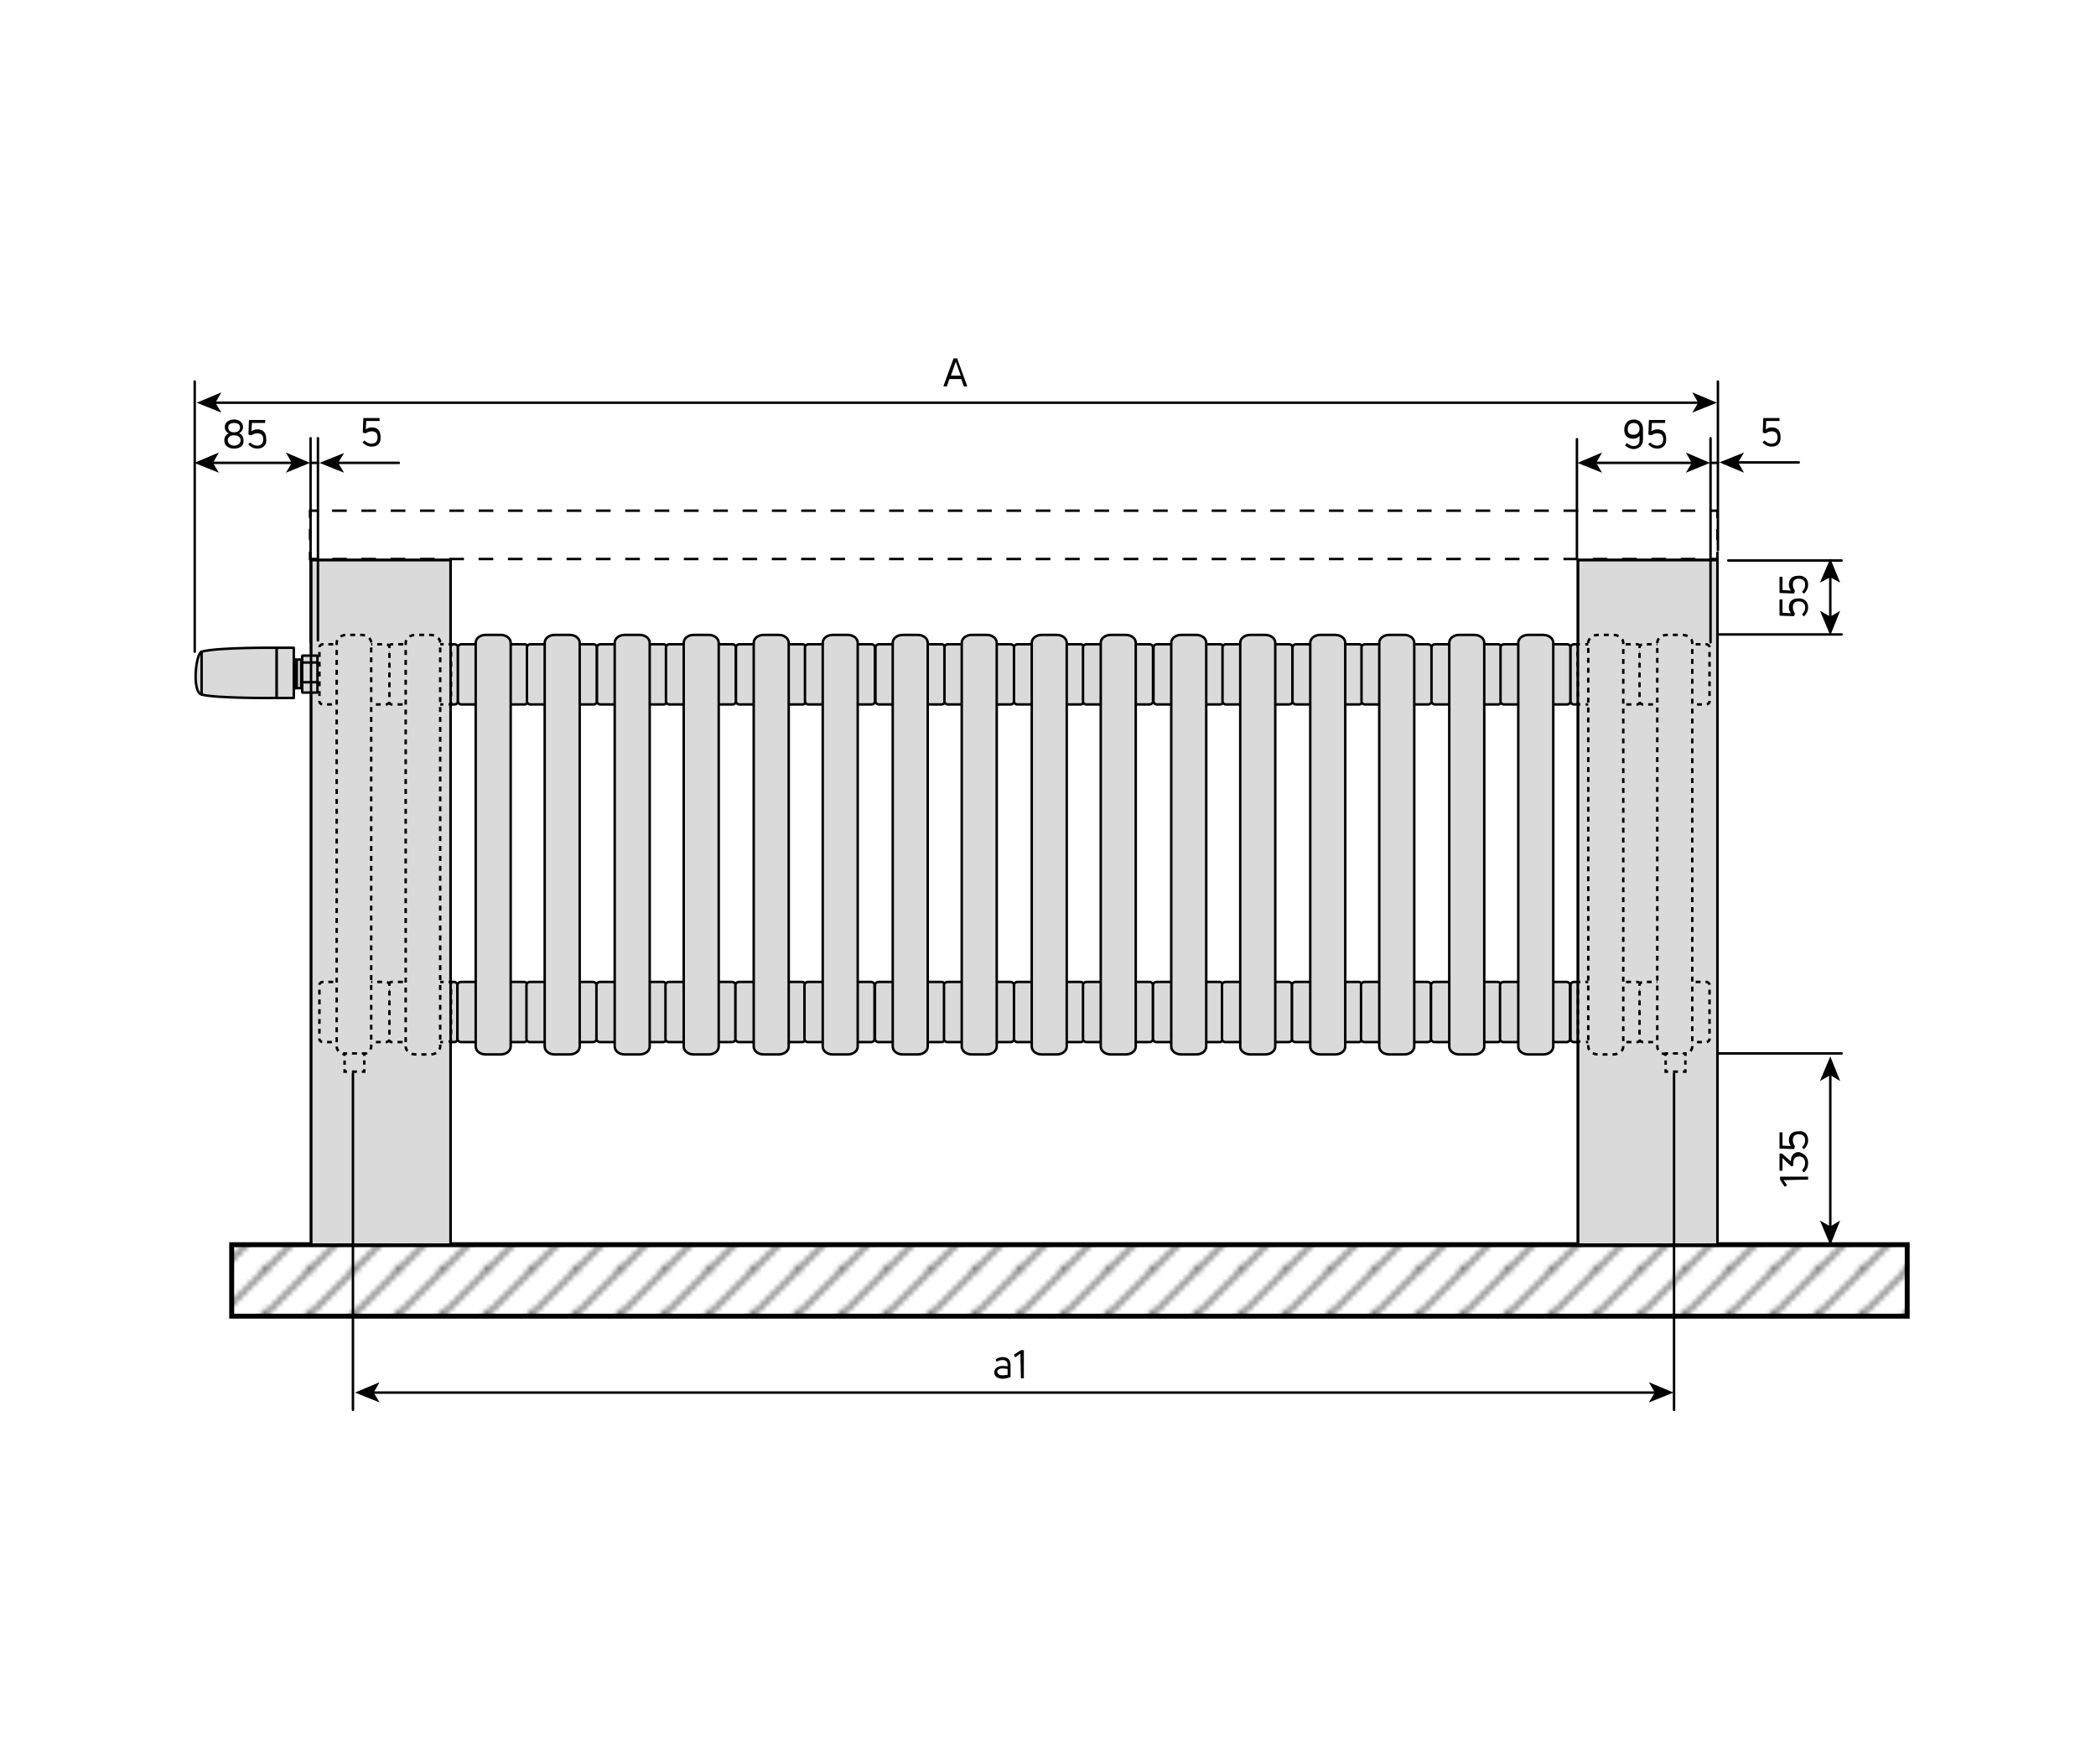 <?xml version="1.0" encoding="utf-8"?>
<!-- Generator: Adobe Illustrator 23.1.1, SVG Export Plug-In . SVG Version: 6.00 Build 0)  -->
<svg version="1.1" id="Ebene_1" xmlns="http://www.w3.org/2000/svg" xmlns:xlink="http://www.w3.org/1999/xlink" x="0px" y="0px"
	 viewBox="0 0 425.2 357.8" style="enable-background:new 0 0 425.2 357.8;" xml:space="preserve">
<style type="text/css">
	.st0{fill:none;}
	.st1{fill:none;stroke:#000000;stroke-width:0.5;}
	.st2{fill:#DADADA;stroke:#000000;stroke-width:0.5;}
	.st3{fill:#FFFFFF;}
	.st4{fill:none;stroke:#000000;stroke-width:0.5;stroke-dasharray:2.974,2.974;}
	.st5{fill:none;stroke:#000000;stroke-width:0.5;stroke-dasharray:2.974,2.974,2.974,2.974;}
	.st6{fill:none;stroke:#000000;stroke-width:0.5;stroke-dasharray:2.264,2.264;}
	.st7{enable-background:new    ;}
	.st8{fill:url(#SVGID_1_);stroke:#000000;}
	.st9{fill:none;stroke:#000000;stroke-width:0.5;stroke-linecap:round;stroke-linejoin:round;stroke-miterlimit:500;}
	.st10{fill:none;stroke:#000000;stroke-width:0.5;stroke-linecap:round;stroke-linejoin:round;}
	.st11{fill:#DADADA;stroke:#000000;stroke-width:0.5;stroke-linejoin:bevel;}
	.st12{fill:#DADADA;stroke:#000000;stroke-width:0.5;stroke-linejoin:round;}
	.st13{fill:#DADADA;}
	.st14{fill:none;stroke:#000000;stroke-width:0.5;stroke-dasharray:1.014,1.014;}
	.st15{fill:none;stroke:#000000;stroke-width:0.5;stroke-dasharray:1.014,1.014,1.014,1.014;}
	.st16{fill:none;stroke:#000000;stroke-width:0.5;stroke-dasharray:1.026,1.026;}
	.st17{fill:none;stroke:#000000;stroke-width:0.5;stroke-dasharray:1.026,1.026,1.026,1.026;}
	.st18{fill:none;stroke:#000000;stroke-width:0.5;stroke-dasharray:1.031,1.031;}
	.st19{fill:none;stroke:#000000;stroke-width:0.5;stroke-dasharray:1.031,1.031,1.031,1.031;}
	.st20{fill:none;stroke:#000000;stroke-width:0.5;stroke-dasharray:1.007,1.007,1.007,1.007;}
	.st21{fill:none;stroke:#000000;stroke-width:0.5;stroke-dasharray:0.991,0.991,0.991,0.991;}
	.st22{fill:none;stroke:#000000;stroke-width:0.5;stroke-dasharray:1,1;}
	.st23{fill:none;stroke:#000000;stroke-width:0.5;stroke-dasharray:0.877,0.877;}
</style>
<pattern  y="357.8" width="8.5" height="8.5" patternUnits="userSpaceOnUse" id="SVGID_2_" viewBox="8.7 -17.2 8.5 8.5" style="overflow:visible;">
	<g>
		<rect x="8.7" y="-17.2" class="st0" width="8.5" height="8.5"/>
		<g>
			<rect x="8.7" y="-17.2" class="st0" width="8.5" height="8.5"/>
			<g>
				<rect x="8.7" y="-17.2" class="st0" width="8.5" height="8.5"/>
				<line class="st1" x1="17.2" y1="-0.2" x2="25.7" y2="-8.7"/>
				<line class="st1" x1="8.7" y1="-0.2" x2="17.2" y2="-8.7"/>
				<line class="st1" x1="0.2" y1="-0.2" x2="8.7" y2="-8.7"/>
				<line class="st1" x1="17.2" y1="-8.7" x2="25.7" y2="-17.2"/>
				<line class="st1" x1="8.7" y1="-8.7" x2="17.2" y2="-17.2"/>
				<line class="st1" x1="0.2" y1="-8.7" x2="8.7" y2="-17.2"/>
				<line class="st1" x1="17.2" y1="-17.2" x2="25.7" y2="-25.7"/>
				<line class="st1" x1="8.7" y1="-17.2" x2="17.2" y2="-25.7"/>
				<line class="st1" x1="0.2" y1="-17.2" x2="8.7" y2="-25.7"/>
			</g>
		</g>
	</g>
</pattern>
<path class="st2" d="M78.1,199.2c0.4,0,0.7,0.3,0.7,0.6v11c0,0.3-0.3,0.6-0.7,0.6H65.3c-0.4,0-0.7-0.3-0.7-0.6v-11
	c0-0.3,0.3-0.6,0.7-0.6H78.1z"/>
<path class="st2" d="M78.2,130.7c0.4,0,0.7,0.3,0.7,0.6v11c0,0.3-0.3,0.6-0.7,0.6H65.4c-0.4,0-0.7-0.3-0.7-0.6v-11
	c0-0.3,0.3-0.6,0.7-0.6H78.2z"/>
<path class="st2" d="M75.4,212.3c0,0.9-0.9,1.6-2,1.6h-3.1c-1.1,0-2-0.7-2-1.6v-81.9c0-0.9,0.9-1.6,2-1.6h3c1.1,0,2,0.7,2,1.6
	L75.4,212.3L75.4,212.3z"/>
<path class="st2" d="M92.1,199.2c0.4,0,0.7,0.3,0.7,0.6v11c0,0.3-0.3,0.6-0.7,0.6H79.3c-0.4,0-0.7-0.3-0.7-0.6v-11
	c0-0.3,0.3-0.6,0.7-0.6H92.1z"/>
<path class="st2" d="M92.2,130.7c0.4,0,0.7,0.3,0.7,0.6v11c0,0.3-0.3,0.6-0.7,0.6H79.4c-0.4,0-0.7-0.3-0.7-0.6v-11
	c0-0.3,0.3-0.6,0.7-0.6H92.2z"/>
<path class="st2" d="M89.4,212.3c0,0.9-0.9,1.6-2,1.6h-3.1c-1.1,0-2-0.7-2-1.6v-81.9c0-0.9,0.9-1.6,2-1.6h3c1.1,0,2,0.7,2,1.6
	L89.4,212.3L89.4,212.3z"/>
<path class="st2" d="M106.3,199.2c0.4,0,0.7,0.3,0.7,0.6v11c0,0.3-0.3,0.6-0.7,0.6H93.5c-0.4,0-0.7-0.3-0.7-0.6v-11
	c0-0.3,0.3-0.6,0.7-0.6H106.3z"/>
<path class="st2" d="M106.4,130.7c0.4,0,0.7,0.3,0.7,0.6v11c0,0.3-0.3,0.6-0.7,0.6H93.6c-0.4,0-0.7-0.3-0.7-0.6v-11
	c0-0.3,0.3-0.6,0.7-0.6H106.4z"/>
<path class="st2" d="M103.6,212.3c0,0.9-0.9,1.6-2,1.6h-3.1c-1.1,0-2-0.7-2-1.6v-81.9c0-0.9,0.9-1.6,2-1.6h3.1c1.1,0,2,0.7,2,1.6
	V212.3z"/>
<path class="st2" d="M120.3,199.2c0.4,0,0.7,0.3,0.7,0.6v11c0,0.3-0.3,0.6-0.7,0.6h-12.8c-0.4,0-0.7-0.3-0.7-0.6v-11
	c0-0.3,0.3-0.6,0.7-0.6H120.3z"/>
<path class="st2" d="M120.4,130.7c0.4,0,0.7,0.3,0.7,0.6v11c0,0.3-0.3,0.6-0.7,0.6h-12.8c-0.4,0-0.7-0.3-0.7-0.6v-11
	c0-0.3,0.3-0.6,0.7-0.6H120.4z"/>
<path class="st2" d="M117.6,212.3c0,0.9-0.9,1.6-2,1.6h-3.1c-1.1,0-2-0.7-2-1.6v-81.9c0-0.9,0.9-1.6,2-1.6h3.1c1.1,0,2,0.7,2,1.6
	V212.3z"/>
<path class="st2" d="M134.5,199.2c0.4,0,0.7,0.3,0.7,0.6v11c0,0.3-0.3,0.6-0.7,0.6h-12.8c-0.4,0-0.7-0.3-0.7-0.6v-11
	c0-0.3,0.3-0.6,0.7-0.6H134.5z"/>
<path class="st2" d="M134.6,130.7c0.4,0,0.7,0.3,0.7,0.6v11c0,0.3-0.3,0.6-0.7,0.6h-12.8c-0.4,0-0.7-0.3-0.7-0.6v-11
	c0-0.3,0.3-0.6,0.7-0.6H134.6z"/>
<path class="st2" d="M131.8,212.3c0,0.9-0.9,1.6-2,1.6h-3.1c-1.1,0-2-0.7-2-1.6v-81.9c0-0.9,0.9-1.6,2-1.6h3.1c1.1,0,2,0.7,2,1.6
	V212.3z"/>
<path class="st2" d="M148.5,199.2c0.4,0,0.7,0.3,0.7,0.6v11c0,0.3-0.3,0.6-0.7,0.6h-12.8c-0.4,0-0.7-0.3-0.7-0.6v-11
	c0-0.3,0.3-0.6,0.7-0.6H148.5z"/>
<path class="st2" d="M148.6,130.7c0.4,0,0.7,0.3,0.7,0.6v11c0,0.3-0.3,0.6-0.7,0.6h-12.8c-0.4,0-0.7-0.3-0.7-0.6v-11
	c0-0.3,0.3-0.6,0.7-0.6H148.6z"/>
<path class="st2" d="M145.8,212.3c0,0.9-0.9,1.6-2,1.6h-3.1c-1.1,0-2-0.7-2-1.6v-81.9c0-0.9,0.9-1.6,2-1.6h3.1c1.1,0,2,0.7,2,1.6
	V212.3z"/>
<path class="st2" d="M162.7,199.2c0.4,0,0.7,0.3,0.7,0.6v11c0,0.3-0.3,0.6-0.7,0.6h-12.8c-0.4,0-0.7-0.3-0.7-0.6v-11
	c0-0.3,0.3-0.6,0.7-0.6H162.7z"/>
<path class="st2" d="M162.8,130.7c0.4,0,0.7,0.3,0.7,0.6v11c0,0.3-0.3,0.6-0.7,0.6H150c-0.4,0-0.7-0.3-0.7-0.6v-11
	c0-0.3,0.3-0.6,0.7-0.6H162.8z"/>
<path class="st2" d="M160,212.3c0,0.9-0.9,1.6-2,1.6h-3.1c-1.1,0-2-0.7-2-1.6v-81.9c0-0.9,0.9-1.6,2-1.6h3.1c1.1,0,2,0.7,2,1.6
	V212.3z"/>
<path class="st2" d="M176.7,199.2c0.4,0,0.7,0.3,0.7,0.6v11c0,0.3-0.3,0.6-0.7,0.6h-12.8c-0.4,0-0.7-0.3-0.7-0.6v-11
	c0-0.3,0.3-0.6,0.7-0.6H176.7z"/>
<path class="st2" d="M176.8,130.7c0.4,0,0.7,0.3,0.7,0.6v11c0,0.3-0.3,0.6-0.7,0.6H164c-0.4,0-0.7-0.3-0.7-0.6v-11
	c0-0.3,0.3-0.6,0.7-0.6H176.8z"/>
<path class="st2" d="M174,212.3c0,0.9-0.9,1.6-2,1.6h-3.1c-1.1,0-2-0.7-2-1.6v-81.9c0-0.9,0.9-1.6,2-1.6h3.1c1.1,0,2,0.7,2,1.6
	V212.3z"/>
<path class="st2" d="M191,199.2c0.4,0,0.7,0.3,0.7,0.6v11c0,0.3-0.3,0.6-0.7,0.6h-12.8c-0.4,0-0.7-0.3-0.7-0.6v-11
	c0-0.3,0.3-0.6,0.7-0.6H191z"/>
<path class="st2" d="M191,130.7c0.4,0,0.7,0.3,0.7,0.6v11c0,0.3-0.3,0.6-0.7,0.6h-12.7c-0.4,0-0.7-0.3-0.7-0.6v-11
	c0-0.3,0.3-0.6,0.7-0.6H191z"/>
<path class="st2" d="M188.2,212.3c0,0.9-0.9,1.6-2,1.6h-3.1c-1.1,0-2-0.7-2-1.6v-81.9c0-0.9,0.9-1.6,2-1.6h3.1c1.1,0,2,0.7,2,1.6
	V212.3z"/>
<path class="st2" d="M205,199.2c0.4,0,0.7,0.3,0.7,0.6v11c0,0.3-0.3,0.6-0.7,0.6h-12.8c-0.4,0-0.7-0.3-0.7-0.6v-11
	c0-0.3,0.3-0.6,0.7-0.6H205z"/>
<path class="st2" d="M205,130.7c0.4,0,0.7,0.3,0.7,0.6v11c0,0.3-0.3,0.6-0.7,0.6h-12.7c-0.4,0-0.7-0.3-0.7-0.6v-11
	c0-0.3,0.3-0.6,0.7-0.6H205z"/>
<path class="st2" d="M202.2,212.3c0,0.9-0.9,1.6-2,1.6h-3.1c-1.1,0-2-0.7-2-1.6v-81.9c0-0.9,0.9-1.6,2-1.6h3.1c1.1,0,2,0.7,2,1.6
	V212.3z"/>
<path class="st2" d="M219.2,199.2c0.4,0,0.7,0.3,0.7,0.6v11c0,0.3-0.3,0.6-0.7,0.6h-12.8c-0.4,0-0.7-0.3-0.7-0.6v-11
	c0-0.3,0.3-0.6,0.7-0.6H219.2z"/>
<path class="st2" d="M219.2,130.7c0.4,0,0.7,0.3,0.7,0.6v11c0,0.3-0.3,0.6-0.7,0.6h-12.8c-0.4,0-0.7-0.3-0.7-0.6v-11
	c0-0.3,0.3-0.6,0.7-0.6H219.2z"/>
<path class="st2" d="M216.4,212.3c0,0.9-0.9,1.6-2,1.6h-3.1c-1.1,0-2-0.7-2-1.6v-81.9c0-0.9,0.9-1.6,2-1.6h3.1c1.1,0,2,0.7,2,1.6
	V212.3z"/>
<path class="st2" d="M233.2,199.2c0.4,0,0.7,0.3,0.7,0.6v11c0,0.3-0.3,0.6-0.7,0.6h-12.8c-0.4,0-0.7-0.3-0.7-0.6v-11
	c0-0.3,0.3-0.6,0.7-0.6H233.2z"/>
<path class="st2" d="M233.2,130.7c0.4,0,0.7,0.3,0.7,0.6v11c0,0.3-0.3,0.6-0.7,0.6h-12.8c-0.4,0-0.7-0.3-0.7-0.6v-11
	c0-0.3,0.3-0.6,0.7-0.6H233.2z"/>
<path class="st2" d="M230.4,212.3c0,0.9-0.9,1.6-2,1.6h-3.1c-1.1,0-2-0.7-2-1.6v-81.9c0-0.9,0.9-1.6,2-1.6h3.1c1.1,0,2,0.7,2,1.6
	V212.3z"/>
<path class="st2" d="M247.4,199.2c0.4,0,0.7,0.3,0.7,0.6v11c0,0.3-0.3,0.6-0.7,0.6h-12.8c-0.4,0-0.7-0.3-0.7-0.6v-11
	c0-0.3,0.3-0.6,0.7-0.6H247.4z"/>
<path class="st2" d="M247.5,130.7c0.4,0,0.7,0.3,0.7,0.6v11c0,0.3-0.3,0.6-0.7,0.6h-12.8c-0.4,0-0.7-0.3-0.7-0.6v-11
	c0-0.3,0.3-0.6,0.7-0.6H247.5z"/>
<path class="st2" d="M244.7,212.3c0,0.9-0.9,1.6-2,1.6h-3.1c-1.1,0-2-0.7-2-1.6v-81.9c0-0.9,0.9-1.6,2-1.6h3.1c1.1,0,2,0.7,2,1.6
	V212.3z"/>
<path class="st2" d="M261.4,199.2c0.4,0,0.7,0.3,0.7,0.6v11c0,0.3-0.3,0.6-0.7,0.6h-12.8c-0.4,0-0.7-0.3-0.7-0.6v-11
	c0-0.3,0.3-0.6,0.7-0.6H261.4z"/>
<path class="st2" d="M261.5,130.7c0.4,0,0.7,0.3,0.7,0.6v11c0,0.3-0.3,0.6-0.7,0.6h-12.8c-0.4,0-0.7-0.3-0.7-0.6v-11
	c0-0.3,0.3-0.6,0.7-0.6H261.5z"/>
<path class="st2" d="M258.7,212.3c0,0.9-0.9,1.6-2,1.6h-3.1c-1.1,0-2-0.7-2-1.6v-81.9c0-0.9,0.9-1.6,2-1.6h3.1c1.1,0,2,0.7,2,1.6
	V212.3z"/>
<path class="st2" d="M275.6,199.2c0.4,0,0.7,0.3,0.7,0.6v11c0,0.3-0.3,0.6-0.7,0.6h-12.8c-0.4,0-0.7-0.3-0.7-0.6v-11
	c0-0.3,0.3-0.6,0.7-0.6H275.6z"/>
<path class="st2" d="M275.7,130.7c0.4,0,0.7,0.3,0.7,0.6v11c0,0.3-0.3,0.6-0.7,0.6h-12.8c-0.4,0-0.7-0.3-0.7-0.6v-11
	c0-0.3,0.3-0.6,0.7-0.6H275.7z"/>
<path class="st2" d="M272.9,212.3c0,0.9-0.9,1.6-2,1.6h-3.1c-1.1,0-2-0.7-2-1.6v-81.9c0-0.9,0.9-1.6,2-1.6h3.1c1.1,0,2,0.7,2,1.6
	V212.3z"/>
<path class="st2" d="M289.6,199.2c0.4,0,0.7,0.3,0.7,0.6v11c0,0.3-0.3,0.6-0.7,0.6h-12.8c-0.4,0-0.7-0.3-0.7-0.6v-11
	c0-0.3,0.3-0.6,0.7-0.6H289.6z"/>
<path class="st2" d="M289.7,130.7c0.4,0,0.7,0.3,0.7,0.6v11c0,0.3-0.3,0.6-0.7,0.6h-12.8c-0.4,0-0.7-0.3-0.7-0.6v-11
	c0-0.3,0.3-0.6,0.7-0.6H289.7z"/>
<path class="st2" d="M286.9,212.3c0,0.9-0.9,1.6-2,1.6h-3.1c-1.1,0-2-0.7-2-1.6v-81.9c0-0.9,0.9-1.6,2-1.6h3.1c1.1,0,2,0.7,2,1.6
	V212.3z"/>
<path class="st2" d="M303.8,199.2c0.4,0,0.7,0.3,0.7,0.6v11c0,0.3-0.3,0.6-0.7,0.6H291c-0.4,0-0.7-0.3-0.7-0.6v-11
	c0-0.3,0.3-0.6,0.7-0.6H303.8z"/>
<path class="st2" d="M303.9,130.7c0.4,0,0.7,0.3,0.7,0.6v11c0,0.3-0.3,0.6-0.7,0.6h-12.8c-0.4,0-0.7-0.3-0.7-0.6v-11
	c0-0.3,0.3-0.6,0.7-0.6H303.9z"/>
<path class="st2" d="M301.1,212.3c0,0.9-0.9,1.6-2,1.6H296c-1.1,0-2-0.7-2-1.6v-81.9c0-0.9,0.9-1.6,2-1.6h3.1c1.1,0,2,0.7,2,1.6
	V212.3z"/>
<path class="st2" d="M317.8,199.2c0.4,0,0.7,0.3,0.7,0.6v11c0,0.3-0.3,0.6-0.7,0.6H305c-0.4,0-0.7-0.3-0.7-0.6v-11
	c0-0.3,0.3-0.6,0.7-0.6H317.8z"/>
<path class="st2" d="M317.9,130.7c0.4,0,0.7,0.3,0.7,0.6v11c0,0.3-0.3,0.6-0.7,0.6h-12.8c-0.4,0-0.7-0.3-0.7-0.6v-11
	c0-0.3,0.3-0.6,0.7-0.6H317.9z"/>
<path class="st2" d="M315.1,212.3c0,0.9-0.9,1.6-2,1.6H310c-1.1,0-2-0.7-2-1.6v-81.9c0-0.9,0.9-1.6,2-1.6h3.1c1.1,0,2,0.7,2,1.6
	V212.3z"/>
<path class="st2" d="M332.1,199.2c0.4,0,0.7,0.3,0.7,0.6v11c0,0.3-0.3,0.6-0.7,0.6h-12.8c-0.4,0-0.7-0.3-0.7-0.6v-11
	c0-0.3,0.3-0.6,0.7-0.6H332.1z"/>
<path class="st2" d="M332.1,130.7c0.4,0,0.7,0.3,0.7,0.6v11c0,0.3-0.3,0.6-0.7,0.6h-12.8c-0.4,0-0.7-0.3-0.7-0.6v-11
	c0-0.3,0.3-0.6,0.7-0.6H332.1z"/>
<path class="st2" d="M329.3,212.3c0,0.9-0.9,1.6-2,1.6h-3.1c-1.1,0-2-0.7-2-1.6v-81.9c0-0.9,0.9-1.6,2-1.6h3.1c1.1,0,2,0.7,2,1.6
	V212.3z"/>
<path class="st2" d="M346.1,199.2c0.4,0,0.7,0.3,0.7,0.6v11c0,0.3-0.3,0.6-0.7,0.6h-12.8c-0.4,0-0.7-0.3-0.7-0.6v-11
	c0-0.3,0.3-0.6,0.7-0.6H346.1z"/>
<path class="st2" d="M346.1,130.7c0.4,0,0.7,0.3,0.7,0.6v11c0,0.3-0.3,0.6-0.7,0.6h-12.8c-0.4,0-0.7-0.3-0.7-0.6v-11
	c0-0.3,0.3-0.6,0.7-0.6H346.1z"/>
<path class="st2" d="M343.3,212.3c0,0.9-0.9,1.6-2,1.6h-3.1c-1.1,0-2-0.7-2-1.6v-81.9c0-0.9,0.9-1.6,2-1.6h3.1c1.1,0,2,0.7,2,1.6
	V212.3z"/>
<g>
	<rect x="62.9" y="103.6" class="st3" width="285.5" height="9.8"/>
	<g>
		<polyline class="st1" points="348.4,105.1 348.4,103.6 346.9,103.6 		"/>
		<line class="st4" x1="343.9" y1="103.6" x2="339.4" y2="103.6"/>
		<line class="st5" x1="338" y1="103.6" x2="65.9" y2="103.6"/>
		<polyline class="st1" points="64.4,103.6 62.9,103.6 62.9,105.1 		"/>
		<line class="st6" x1="62.9" y1="107.3" x2="62.9" y2="110.7"/>
		<polyline class="st1" points="62.9,111.9 62.9,113.4 64.4,113.4 		"/>
		<line class="st4" x1="67.4" y1="113.4" x2="71.8" y2="113.4"/>
		<line class="st5" x1="73.3" y1="113.4" x2="345.4" y2="113.4"/>
		<polyline class="st1" points="346.9,113.4 348.4,113.4 348.4,111.9 		"/>
		<line class="st6" x1="348.4" y1="109.6" x2="348.4" y2="106.2"/>
	</g>
</g>
<g class="st7">
	<path d="M366.7,239.3C366.7,239.4,366.7,239.4,366.7,239.3l-4.9,0.1l0.7,1c0,0,0,0.1,0,0.1l-0.4,0.2c0,0-0.1,0-0.1,0l-0.9-1.4
		c0,0,0-0.1,0-0.1v-0.4c0-0.1,0-0.1,0.1-0.1h5.5c0.1,0,0.1,0,0.1,0.1V239.3z"/>
	<path d="M366.8,235.9c0,0.9-0.3,1.4-0.8,1.9c0,0-0.1,0-0.1,0l-0.3-0.3c0,0,0-0.1,0-0.1c0.3-0.4,0.6-0.8,0.6-1.5
		c0-0.7-0.4-1.3-1.2-1.3c-0.8,0-1.2,0.5-1.2,1.3c0,0.1,0,0.3,0,0.5c0,0,0,0.1-0.1,0.1l-0.2,0.1c0,0-0.1,0-0.1,0l-1.1-1
		c-0.2-0.2-0.5-0.5-0.7-0.7v2.5c0,0.1,0,0.1-0.1,0.1h-0.4c-0.1,0-0.1,0-0.1-0.1v-3.3c0-0.1,0-0.1,0.1-0.1h0.3c0,0,0.1,0,0.1,0
		l1.8,1.6l0-0.1c0-1,0.6-1.8,1.6-1.8C366.1,234,366.8,234.8,366.8,235.9z"/>
	<path d="M366.8,231.3c0,0.7-0.3,1.3-0.8,1.8c0,0-0.1,0-0.1,0l-0.3-0.3c0,0,0-0.1,0-0.1c0.4-0.4,0.6-0.8,0.6-1.4
		c0-0.8-0.5-1.2-1.3-1.2c-0.8,0-1.2,0.4-1.2,1.2c0,0.5,0.2,0.9,0.4,1.2c0,0,0,0.1,0,0.1l-0.1,0.4c0,0,0,0.1-0.1,0.1l-2.8-0.1
		c-0.1,0-0.1,0-0.1-0.1v-3.1c0-0.1,0-0.1,0.1-0.1h0.4c0.1,0,0.1,0,0.1,0.1v2.6l1.7,0.1c-0.2-0.3-0.4-0.7-0.4-1.2
		c0-1.1,0.6-1.8,1.9-1.8C366,229.3,366.8,230.1,366.8,231.3z"/>
</g>
<g class="st7">
	<path d="M366.8,123.2c0,0.7-0.3,1.3-0.8,1.8c0,0-0.1,0-0.1,0l-0.3-0.3c0,0,0-0.1,0-0.1c0.4-0.4,0.6-0.8,0.6-1.4
		c0-0.8-0.5-1.2-1.3-1.2c-0.8,0-1.2,0.4-1.2,1.2c0,0.5,0.2,0.9,0.4,1.2c0,0,0,0.1,0,0.1l-0.1,0.4c0,0,0,0.1-0.1,0.1l-2.8-0.1
		c-0.1,0-0.1,0-0.1-0.1v-3.1c0-0.1,0-0.1,0.1-0.1h0.4c0.1,0,0.1,0,0.1,0.1v2.6l1.7,0.1c-0.2-0.3-0.4-0.7-0.4-1.2
		c0-1.1,0.6-1.8,1.9-1.8C366,121.3,366.8,122.1,366.8,123.2z"/>
	<path d="M366.8,118.6c0,0.7-0.3,1.3-0.8,1.8c0,0-0.1,0-0.1,0l-0.3-0.3c0,0,0-0.1,0-0.1c0.4-0.4,0.6-0.8,0.6-1.4
		c0-0.8-0.5-1.2-1.3-1.2c-0.8,0-1.2,0.4-1.2,1.2c0,0.5,0.2,0.9,0.4,1.2c0,0,0,0.1,0,0.1l-0.1,0.4c0,0,0,0.1-0.1,0.1l-2.8-0.1
		c-0.1,0-0.1,0-0.1-0.1v-3.1c0-0.1,0-0.1,0.1-0.1h0.4c0.1,0,0.1,0,0.1,0.1v2.6l1.7,0.1c-0.2-0.3-0.4-0.7-0.4-1.2
		c0-1.1,0.6-1.8,1.9-1.8C366,116.7,366.8,117.4,366.8,118.6z"/>
</g>
<g>
	<rect x="321.7" y="85.2" class="st0" width="24.2" height="7.9"/>
	<g class="st7">
		<path d="M331.4,85.1c1.1,0,1.9,0.7,1.9,1.9v2.2c0,1.2-0.9,1.9-1.9,1.9c-0.6,0-1.2-0.3-1.7-0.7c0,0,0-0.1,0-0.1l0.3-0.4
			c0,0,0.1,0,0.1,0c0.3,0.3,0.8,0.6,1.3,0.6c0.7,0,1.2-0.4,1.2-1.2v-0.9c-0.3,0.4-0.7,0.6-1.3,0.6c-1.1,0-1.8-0.6-1.8-1.8
			C329.5,85.9,330.3,85.1,331.4,85.1z M331.4,88.2c0.6,0,1.2-0.4,1.2-1.2V87c0-0.8-0.5-1.2-1.2-1.2s-1.2,0.5-1.2,1.3
			C330.2,87.8,330.6,88.2,331.4,88.2z"/>
		<path d="M336.2,91c-0.7,0-1.3-0.3-1.8-0.8c0,0,0-0.1,0-0.1l0.3-0.3c0,0,0.1,0,0.1,0c0.4,0.4,0.8,0.6,1.4,0.6
			c0.8,0,1.2-0.5,1.2-1.3c0-0.8-0.4-1.2-1.2-1.2c-0.5,0-0.9,0.2-1.2,0.4c0,0-0.1,0-0.1,0l-0.4-0.1c0,0-0.1,0-0.1-0.1l0.1-2.8
			c0-0.1,0-0.1,0.1-0.1h3.1c0.1,0,0.1,0,0.1,0.1v0.4c0,0.1,0,0.1-0.1,0.1h-2.6l-0.1,1.7c0.3-0.2,0.7-0.4,1.2-0.4
			c1.1,0,1.8,0.6,1.8,1.9C338.1,90.2,337.4,91,336.2,91z"/>
	</g>
</g>
<g>
	<rect x="39.1" y="72.6" class="st0" width="309.3" height="9"/>
	<g class="st7">
		<path d="M191.5,78.4c-0.1,0-0.1,0-0.1-0.1l2-5.5c0,0,0-0.1,0.1-0.1h0.6c0,0,0.1,0,0.1,0.1l2,5.5c0,0.1,0,0.1-0.1,0.1h-0.5
			c0,0-0.1,0-0.1-0.1l-0.5-1.4h-2.4l-0.5,1.4c0,0,0,0.1-0.1,0.1H191.5z M192.9,76.2h2l-1-2.8h0L192.9,76.2z"/>
	</g>
</g>
<g class="st7">
	<path d="M359.4,90.6c-0.7,0-1.3-0.3-1.8-0.8c0,0,0-0.1,0-0.1l0.3-0.3c0,0,0.1,0,0.1,0c0.4,0.4,0.8,0.6,1.4,0.6
		c0.8,0,1.2-0.5,1.2-1.3c0-0.8-0.4-1.2-1.2-1.2c-0.5,0-0.9,0.2-1.2,0.4c0,0-0.1,0-0.1,0l-0.4-0.1c0,0-0.1,0-0.1-0.1l0.1-2.8
		c0-0.1,0-0.1,0.1-0.1h3.1c0.1,0,0.1,0,0.1,0.1v0.4c0,0.1,0,0.1-0.1,0.1h-2.6l-0.1,1.7c0.3-0.2,0.7-0.4,1.2-0.4
		c1.1,0,1.8,0.6,1.8,1.9C361.3,89.9,360.6,90.6,359.4,90.6z"/>
</g>
<g>
	<rect x="72.9" y="273.8" class="st0" width="263.9" height="7.9"/>
	<g class="st7">
		<path d="M203.4,275.3c1,0,1.6,0.5,1.6,1.6v2.4c0,0,0,0.1-0.1,0.1c-0.4,0.1-0.9,0.3-1.5,0.3c-0.9,0-1.7-0.4-1.7-1.3
			c0-0.8,0.7-1.3,1.7-1.3c0.3,0,0.7,0,1,0.1v-0.3c0-0.6-0.3-1-1-1c-0.4,0-0.9,0.1-1.1,0.3c0,0-0.1,0-0.1,0l-0.2-0.3c0,0,0-0.1,0-0.1
			C202.3,275.5,202.8,275.3,203.4,275.3z M203.4,279c0.4,0,0.7-0.1,1-0.1v-1.2c-0.3,0-0.6-0.1-1-0.1c-0.7,0-1.1,0.3-1.1,0.7
			C202.4,278.8,202.8,279,203.4,279z"/>
		<path d="M207.1,279.5C207.1,279.5,207,279.5,207.1,279.5l-0.1-4.9l-1,0.7c0,0-0.1,0-0.1,0l-0.2-0.4c0,0,0-0.1,0-0.1l1.4-0.9
			c0,0,0.1,0,0.1,0h0.4c0.1,0,0.1,0,0.1,0.1v5.5c0,0.1,0,0.1-0.1,0.1H207.1z"/>
	</g>
</g>
<g>
	<rect x="37.7" y="85.2" class="st0" width="24.2" height="7.9"/>
	<g class="st7">
		<path d="M47.5,91c-1.2,0-2-0.6-2-1.7c0-0.6,0.3-1.1,0.9-1.4c-0.5-0.2-0.8-0.7-0.8-1.3c0-0.8,0.7-1.5,1.9-1.5
			c1.1,0,1.8,0.7,1.8,1.5c0,0.6-0.3,1-0.8,1.3c0.6,0.2,0.9,0.8,0.9,1.4C49.5,90.4,48.7,91,47.5,91z M47.5,90.4
			c0.8,0,1.3-0.5,1.3-1.1c0-0.6-0.5-1-1.3-1c-0.8,0-1.3,0.4-1.3,1C46.2,89.9,46.7,90.4,47.5,90.4z M47.5,87.7c0.8,0,1.2-0.4,1.2-1
			c0-0.6-0.5-0.9-1.2-0.9c-0.7,0-1.2,0.3-1.2,0.9C46.3,87.3,46.7,87.7,47.5,87.7z"/>
		<path d="M52.2,91c-0.7,0-1.3-0.3-1.8-0.8c0,0,0-0.1,0-0.1l0.3-0.3c0,0,0.1,0,0.1,0c0.4,0.4,0.8,0.6,1.4,0.6c0.8,0,1.2-0.5,1.2-1.3
			c0-0.8-0.4-1.2-1.2-1.2c-0.5,0-0.9,0.2-1.2,0.4c0,0-0.1,0-0.1,0l-0.4-0.1c0,0-0.1,0-0.1-0.1l0.1-2.8c0-0.1,0-0.1,0.1-0.1h3.1
			c0.1,0,0.1,0,0.1,0.1v0.4c0,0.1,0,0.1-0.1,0.1h-2.6l-0.1,1.7c0.3-0.2,0.7-0.4,1.2-0.4c1.1,0,1.8,0.6,1.8,1.9
			C54.2,90.2,53.4,91,52.2,91z"/>
	</g>
</g>
<g class="st7">
	<path d="M75.4,90.6c-0.7,0-1.3-0.3-1.8-0.8c0,0,0-0.1,0-0.1l0.3-0.3c0,0,0.1,0,0.1,0c0.4,0.4,0.8,0.6,1.4,0.6
		c0.8,0,1.2-0.5,1.2-1.3c0-0.8-0.4-1.2-1.2-1.2c-0.5,0-0.9,0.2-1.2,0.4c0,0-0.1,0-0.1,0l-0.4-0.1c0,0-0.1,0-0.1-0.1l0.1-2.8
		c0-0.1,0-0.1,0.1-0.1h3.1c0.1,0,0.1,0,0.1,0.1v0.4c0,0.1,0,0.1-0.1,0.1h-2.6l-0.1,1.7c0.3-0.2,0.7-0.4,1.2-0.4
		c1.1,0,1.8,0.6,1.8,1.9C77.3,89.9,76.6,90.6,75.4,90.6z"/>
</g>
<pattern  id="SVGID_1_" xlink:href="#SVGID_2_" patternTransform="matrix(1 0 0 1 -224.79 15992.057)">
</pattern>
<rect x="47" y="252.5" class="st8" width="339.9" height="14.5"/>
<line class="st9" x1="373.6" y1="213.7" x2="344.3" y2="213.7"/>
<g>
	<g>
		<line class="st10" x1="371.3" y1="249" x2="371.3" y2="217.8"/>
		<g>
			<polygon points="371.3,252.6 373.3,247.6 371.3,248.8 369.2,247.6 			"/>
		</g>
		<g>
			<polygon points="371.3,214.3 373.3,219.3 371.3,218.1 369.2,219.3 			"/>
		</g>
	</g>
</g>
<line class="st9" x1="373.6" y1="128.7" x2="343.3" y2="128.7"/>
<g>
	<g>
		<line class="st10" x1="371.3" y1="125.3" x2="371.3" y2="116.8"/>
		<g>
			<polygon points="371.3,128.9 373.3,123.9 371.3,125.1 369.2,123.9 			"/>
		</g>
		<g>
			<polygon points="371.3,113.3 373.3,118.2 371.3,117.1 369.2,118.2 			"/>
		</g>
	</g>
</g>
<line class="st9" x1="373.6" y1="113.7" x2="350.6" y2="113.7"/>
<g>
	<g>
		<line class="st10" x1="343.4" y1="93.9" x2="323.5" y2="93.9"/>
		<g>
			<polygon points="346.9,93.9 342,91.8 343.2,93.9 342,95.9 			"/>
		</g>
		<g>
			<polygon points="320,93.9 325,91.8 323.8,93.9 325,95.9 			"/>
		</g>
	</g>
</g>
<g>
	<g>
		<line class="st10" x1="344.8" y1="81.7" x2="43.5" y2="81.7"/>
		<g>
			<polygon points="348.3,81.7 343.3,79.6 344.5,81.7 343.3,83.7 			"/>
		</g>
		<g>
			<polygon points="39.9,81.7 44.9,79.6 43.7,81.7 44.9,83.7 			"/>
		</g>
	</g>
</g>
<line class="st9" x1="348.5" y1="111.6" x2="348.5" y2="77.4"/>
<line class="st9" x1="39.5" y1="132.2" x2="39.5" y2="77.4"/>
<line class="st9" x1="319.9" y1="113.2" x2="319.9" y2="89.1"/>
<g>
	<g>
		<line class="st10" x1="364.9" y1="93.8" x2="352.3" y2="93.8"/>
		<g>
			<polygon points="348.8,93.8 353.8,91.8 352.6,93.8 353.8,95.9 			"/>
		</g>
	</g>
</g>
<line class="st9" x1="348.5" y1="93.9" x2="347.1" y2="93.9"/>
<g>
	<g>
		<line class="st10" x1="336" y1="282.5" x2="75.6" y2="282.5"/>
		<g>
			<polygon points="339.5,282.5 334.5,280.4 335.7,282.5 334.5,284.5 			"/>
		</g>
		<g>
			<polygon points="72,282.5 77,280.4 75.8,282.5 77,284.5 			"/>
		</g>
	</g>
</g>
<g>
	<g>
		<line class="st10" x1="59.4" y1="93.9" x2="43" y2="93.9"/>
		<g>
			<polygon points="62.9,93.9 58,91.8 59.2,93.9 58,95.9 			"/>
		</g>
		<g>
			<polygon points="39.4,93.9 44.4,91.8 43.2,93.9 44.4,95.9 			"/>
		</g>
	</g>
</g>
<line class="st9" x1="63" y1="130.3" x2="63" y2="88.9"/>
<g>
	<g>
		<line class="st10" x1="80.9" y1="93.9" x2="68.3" y2="93.9"/>
		<g>
			<polygon points="64.8,93.9 69.8,91.9 68.6,93.9 69.8,95.9 			"/>
		</g>
	</g>
</g>
<line class="st9" x1="64.5" y1="93.9" x2="63.1" y2="93.9"/>
<rect x="320.1" y="113.6" class="st2" width="28.3" height="138.9"/>
<rect x="63.1" y="113.6" class="st2" width="28.3" height="138.9"/>
<rect x="61.3" y="133" class="st11" width="3.1" height="7.5"/>
<line class="st9" x1="61.5" y1="138.4" x2="64.4" y2="138.4"/>
<line class="st9" x1="61.3" y1="134.4" x2="64.2" y2="134.4"/>
<rect x="60.2" y="133.8" class="st2" width="0.9" height="5.8"/>
<line class="st9" x1="59.8" y1="139.7" x2="59.8" y2="133.7"/>
<rect x="56.1" y="131.4" class="st12" width="3.5" height="10.2"/>
<path class="st12" d="M56.1,131.4v10.2c0,0-12.2,0.1-15.2-0.7c-2-0.5-1.2-8.3,0-8.7C44,131.3,56.1,131.4,56.1,131.4z"/>
<line class="st9" x1="40.9" y1="132.3" x2="40.9" y2="140.8"/>
<line class="st9" x1="347" y1="130.3" x2="347" y2="88.9"/>
<g>
	<path class="st13" d="M332.1,199.2c0.4,0,0.7,0.3,0.7,0.6v11c0,0.3-0.3,0.6-0.7,0.6h-12v-12.2L332.1,199.2L332.1,199.2z"/>
	<g>
		<polyline class="st1" points="320.6,211.3 320.1,211.3 320.1,210.8 		"/>
		<line class="st14" x1="320.1" y1="209.8" x2="320.1" y2="208.3"/>
		<line class="st15" x1="320.1" y1="207.8" x2="320.1" y2="200.2"/>
		<polyline class="st1" points="320.1,199.7 320.1,199.2 320.6,199.2 		"/>
		<line class="st16" x1="321.6" y1="199.2" x2="323.2" y2="199.2"/>
		<path class="st17" d="M323.7,199.2h8.4c0.4,0,0.7,0.3,0.7,0.6v11c0,0.3-0.3,0.6-0.7,0.6h-10.9"/>
	</g>
</g>
<g>
	<path class="st13" d="M332.1,130.7c0.4,0,0.7,0.3,0.7,0.6v11c0,0.3-0.3,0.6-0.7,0.6h-12l-0.1-12.2L332.1,130.7L332.1,130.7z"/>
	<g>
		<polyline class="st1" points="320.6,142.9 320.1,142.9 320.1,142.4 		"/>
		<line class="st14" x1="320.1" y1="141.3" x2="320.1" y2="139.8"/>
		<line class="st15" x1="320.1" y1="139.3" x2="320" y2="131.7"/>
		<polyline class="st1" points="320,131.2 320,130.7 320.5,130.7 		"/>
		<line class="st18" x1="321.6" y1="130.7" x2="323.1" y2="130.7"/>
		<path class="st19" d="M323.6,130.7h8.5c0.4,0,0.7,0.3,0.7,0.6v11c0,0.3-0.3,0.6-0.7,0.6h-11"/>
	</g>
</g>
<g>
	<path class="st13" d="M329.3,212.3c0,0.9-0.9,1.6-2,1.6h-3.1c-1.1,0-2-0.7-2-1.6v-81.9c0-0.9,0.9-1.6,2-1.6h3.1c1.1,0,2,0.7,2,1.6
		V212.3z"/>
	<path class="st20" d="M329.3,212.3c0,0.9-0.9,1.6-2,1.6h-3.1c-1.1,0-2-0.7-2-1.6v-81.9c0-0.9,0.9-1.6,2-1.6h3.1c1.1,0,2,0.7,2,1.6
		V212.3z"/>
</g>
<g>
	<path class="st13" d="M346.1,199.2c0.4,0,0.7,0.3,0.7,0.6v11c0,0.3-0.3,0.6-0.7,0.6h-12.8c-0.4,0-0.7-0.3-0.7-0.6v-11
		c0-0.3,0.3-0.6,0.7-0.6H346.1z"/>
	<path class="st21" d="M346.1,199.2c0.4,0,0.7,0.3,0.7,0.6v11c0,0.3-0.3,0.6-0.7,0.6h-12.8c-0.4,0-0.7-0.3-0.7-0.6v-11
		c0-0.3,0.3-0.6,0.7-0.6H346.1z"/>
</g>
<g>
	<path class="st13" d="M346.1,130.7c0.4,0,0.7,0.3,0.7,0.6v11c0,0.3-0.3,0.6-0.7,0.6h-12.8c-0.4,0-0.7-0.3-0.7-0.6v-11
		c0-0.3,0.3-0.6,0.7-0.6H346.1z"/>
	<path class="st21" d="M346.1,130.7c0.4,0,0.7,0.3,0.7,0.6v11c0,0.3-0.3,0.6-0.7,0.6h-12.8c-0.4,0-0.7-0.3-0.7-0.6v-11
		c0-0.3,0.3-0.6,0.7-0.6H346.1z"/>
</g>
<g>
	<path class="st13" d="M343.3,212.3c0,0.9-0.9,1.6-2,1.6h-3.1c-1.1,0-2-0.7-2-1.6v-81.9c0-0.9,0.9-1.6,2-1.6h3.1c1.1,0,2,0.7,2,1.6
		V212.3z"/>
	<path class="st20" d="M343.3,212.3c0,0.9-0.9,1.6-2,1.6h-3.1c-1.1,0-2-0.7-2-1.6v-81.9c0-0.9,0.9-1.6,2-1.6h3.1c1.1,0,2,0.7,2,1.6
		V212.3z"/>
</g>
<rect x="320.1" y="113.6" class="st1" width="28.3" height="138.9"/>
<g>
	<path class="st13" d="M79.5,199.2c-0.4,0-0.7,0.3-0.7,0.6v11c0,0.3,0.3,0.6,0.7,0.6h12v-12.2L79.5,199.2L79.5,199.2z"/>
	<g>
		<polyline class="st1" points="91,211.3 91.5,211.3 91.5,210.8 		"/>
		<line class="st14" x1="91.5" y1="209.8" x2="91.5" y2="208.3"/>
		<line class="st15" x1="91.5" y1="207.8" x2="91.5" y2="200.2"/>
		<polyline class="st1" points="91.5,199.7 91.5,199.2 91,199.2 		"/>
		<line class="st16" x1="90" y1="199.2" x2="88.4" y2="199.2"/>
		<path class="st17" d="M87.9,199.2h-8.4c-0.4,0-0.7,0.3-0.7,0.6v11c0,0.3,0.3,0.6,0.7,0.6h10.9"/>
	</g>
</g>
<g>
	<path class="st13" d="M79.5,130.7c-0.4,0-0.7,0.3-0.7,0.6v11c0,0.3,0.3,0.6,0.7,0.6h12l0.1-12.2L79.5,130.7L79.5,130.7z"/>
	<g>
		<polyline class="st1" points="91,142.9 91.5,142.9 91.5,142.4 		"/>
		<line class="st14" x1="91.5" y1="141.3" x2="91.5" y2="139.8"/>
		<line class="st15" x1="91.5" y1="139.3" x2="91.5" y2="131.7"/>
		<polyline class="st1" points="91.5,131.2 91.5,130.7 91,130.7 		"/>
		<line class="st18" x1="90" y1="130.7" x2="88.5" y2="130.7"/>
		<path class="st19" d="M88,130.7h-8.5c-0.4,0-0.7,0.3-0.7,0.6v11c0,0.3,0.3,0.6,0.7,0.6h11"/>
	</g>
</g>
<g>
	<path class="st13" d="M82.3,212.3c0,0.9,0.9,1.6,2,1.6h3c1.1,0,2-0.7,2-1.6v-81.9c0-0.9-0.9-1.6-2-1.6h-3c-1.1,0-2,0.7-2,1.6V212.3
		z"/>
	<path class="st20" d="M82.3,212.3c0,0.9,0.9,1.6,2,1.6h3c1.1,0,2-0.7,2-1.6v-81.9c0-0.9-0.9-1.6-2-1.6h-3c-1.1,0-2,0.7-2,1.6V212.3
		z"/>
</g>
<g>
	<path class="st13" d="M65.5,199.2c-0.4,0-0.7,0.3-0.7,0.6v11c0,0.3,0.3,0.6,0.7,0.6h12.8c0.4,0,0.7-0.3,0.7-0.6v-11
		c0-0.3-0.3-0.6-0.7-0.6H65.5z"/>
	<path class="st21" d="M65.5,199.2c-0.4,0-0.7,0.3-0.7,0.6v11c0,0.3,0.3,0.6,0.7,0.6h12.8c0.4,0,0.7-0.3,0.7-0.6v-11
		c0-0.3-0.3-0.6-0.7-0.6H65.5z"/>
</g>
<g>
	<path class="st13" d="M65.5,130.7c-0.4,0-0.7,0.3-0.7,0.6v11c0,0.3,0.3,0.6,0.7,0.6h12.8c0.4,0,0.7-0.3,0.7-0.6v-11
		c0-0.3-0.3-0.6-0.7-0.6H65.5z"/>
	<path class="st21" d="M65.5,130.7c-0.4,0-0.7,0.3-0.7,0.6v11c0,0.3,0.3,0.6,0.7,0.6h12.8c0.4,0,0.7-0.3,0.7-0.6v-11
		c0-0.3-0.3-0.6-0.7-0.6H65.5z"/>
</g>
<g>
	<path class="st13" d="M68.3,212.3c0,0.9,0.9,1.6,2,1.6h3c1.1,0,2-0.7,2-1.6v-81.9c0-0.9-0.9-1.6-2-1.6h-3c-1.1,0-2,0.7-2,1.6V212.3
		z"/>
	<path class="st20" d="M68.3,212.3c0,0.9,0.9,1.6,2,1.6h3c1.1,0,2-0.7,2-1.6v-81.9c0-0.9-0.9-1.6-2-1.6h-3c-1.1,0-2,0.7-2,1.6V212.3
		z"/>
</g>
<rect x="63.1" y="113.6" class="st1" width="28.3" height="138.9"/>
<g>
	<rect x="337.9" y="213.7" class="st13" width="4" height="3.6"/>
	<g>
		<polyline class="st1" points="341.9,216.9 341.9,217.4 341.4,217.4 		"/>
		<line class="st22" x1="340.4" y1="217.4" x2="338.9" y2="217.4"/>
		<polyline class="st1" points="338.4,217.4 337.9,217.4 337.9,216.9 		"/>
		<line class="st23" x1="337.9" y1="216" x2="337.9" y2="214.7"/>
		<polyline class="st1" points="337.9,214.2 337.9,213.7 338.4,213.7 		"/>
		<line class="st22" x1="339.4" y1="213.7" x2="340.9" y2="213.7"/>
		<polyline class="st1" points="341.4,213.7 341.9,213.7 341.9,214.2 		"/>
		<line class="st23" x1="341.9" y1="215.1" x2="341.9" y2="216.4"/>
	</g>
</g>
<g>
	<rect x="69.9" y="213.7" class="st13" width="4" height="3.6"/>
	<g>
		<polyline class="st1" points="73.9,216.9 73.9,217.4 73.4,217.4 		"/>
		<line class="st22" x1="72.4" y1="217.4" x2="70.9" y2="217.4"/>
		<polyline class="st1" points="70.4,217.4 69.9,217.4 69.9,216.9 		"/>
		<line class="st23" x1="69.9" y1="216" x2="69.9" y2="214.7"/>
		<polyline class="st1" points="69.9,214.2 69.9,213.7 70.4,213.7 		"/>
		<line class="st22" x1="71.4" y1="213.7" x2="72.9" y2="213.7"/>
		<polyline class="st1" points="73.4,213.7 73.9,213.7 73.9,214.2 		"/>
		<line class="st23" x1="73.9" y1="215.1" x2="73.9" y2="216.4"/>
	</g>
</g>
<line class="st9" x1="71.6" y1="286" x2="71.6" y2="217.8"/>
<line class="st9" x1="339.6" y1="286" x2="339.6" y2="217.8"/>
<line class="st9" x1="64.5" y1="129.9" x2="64.5" y2="88.9"/>
</svg>
